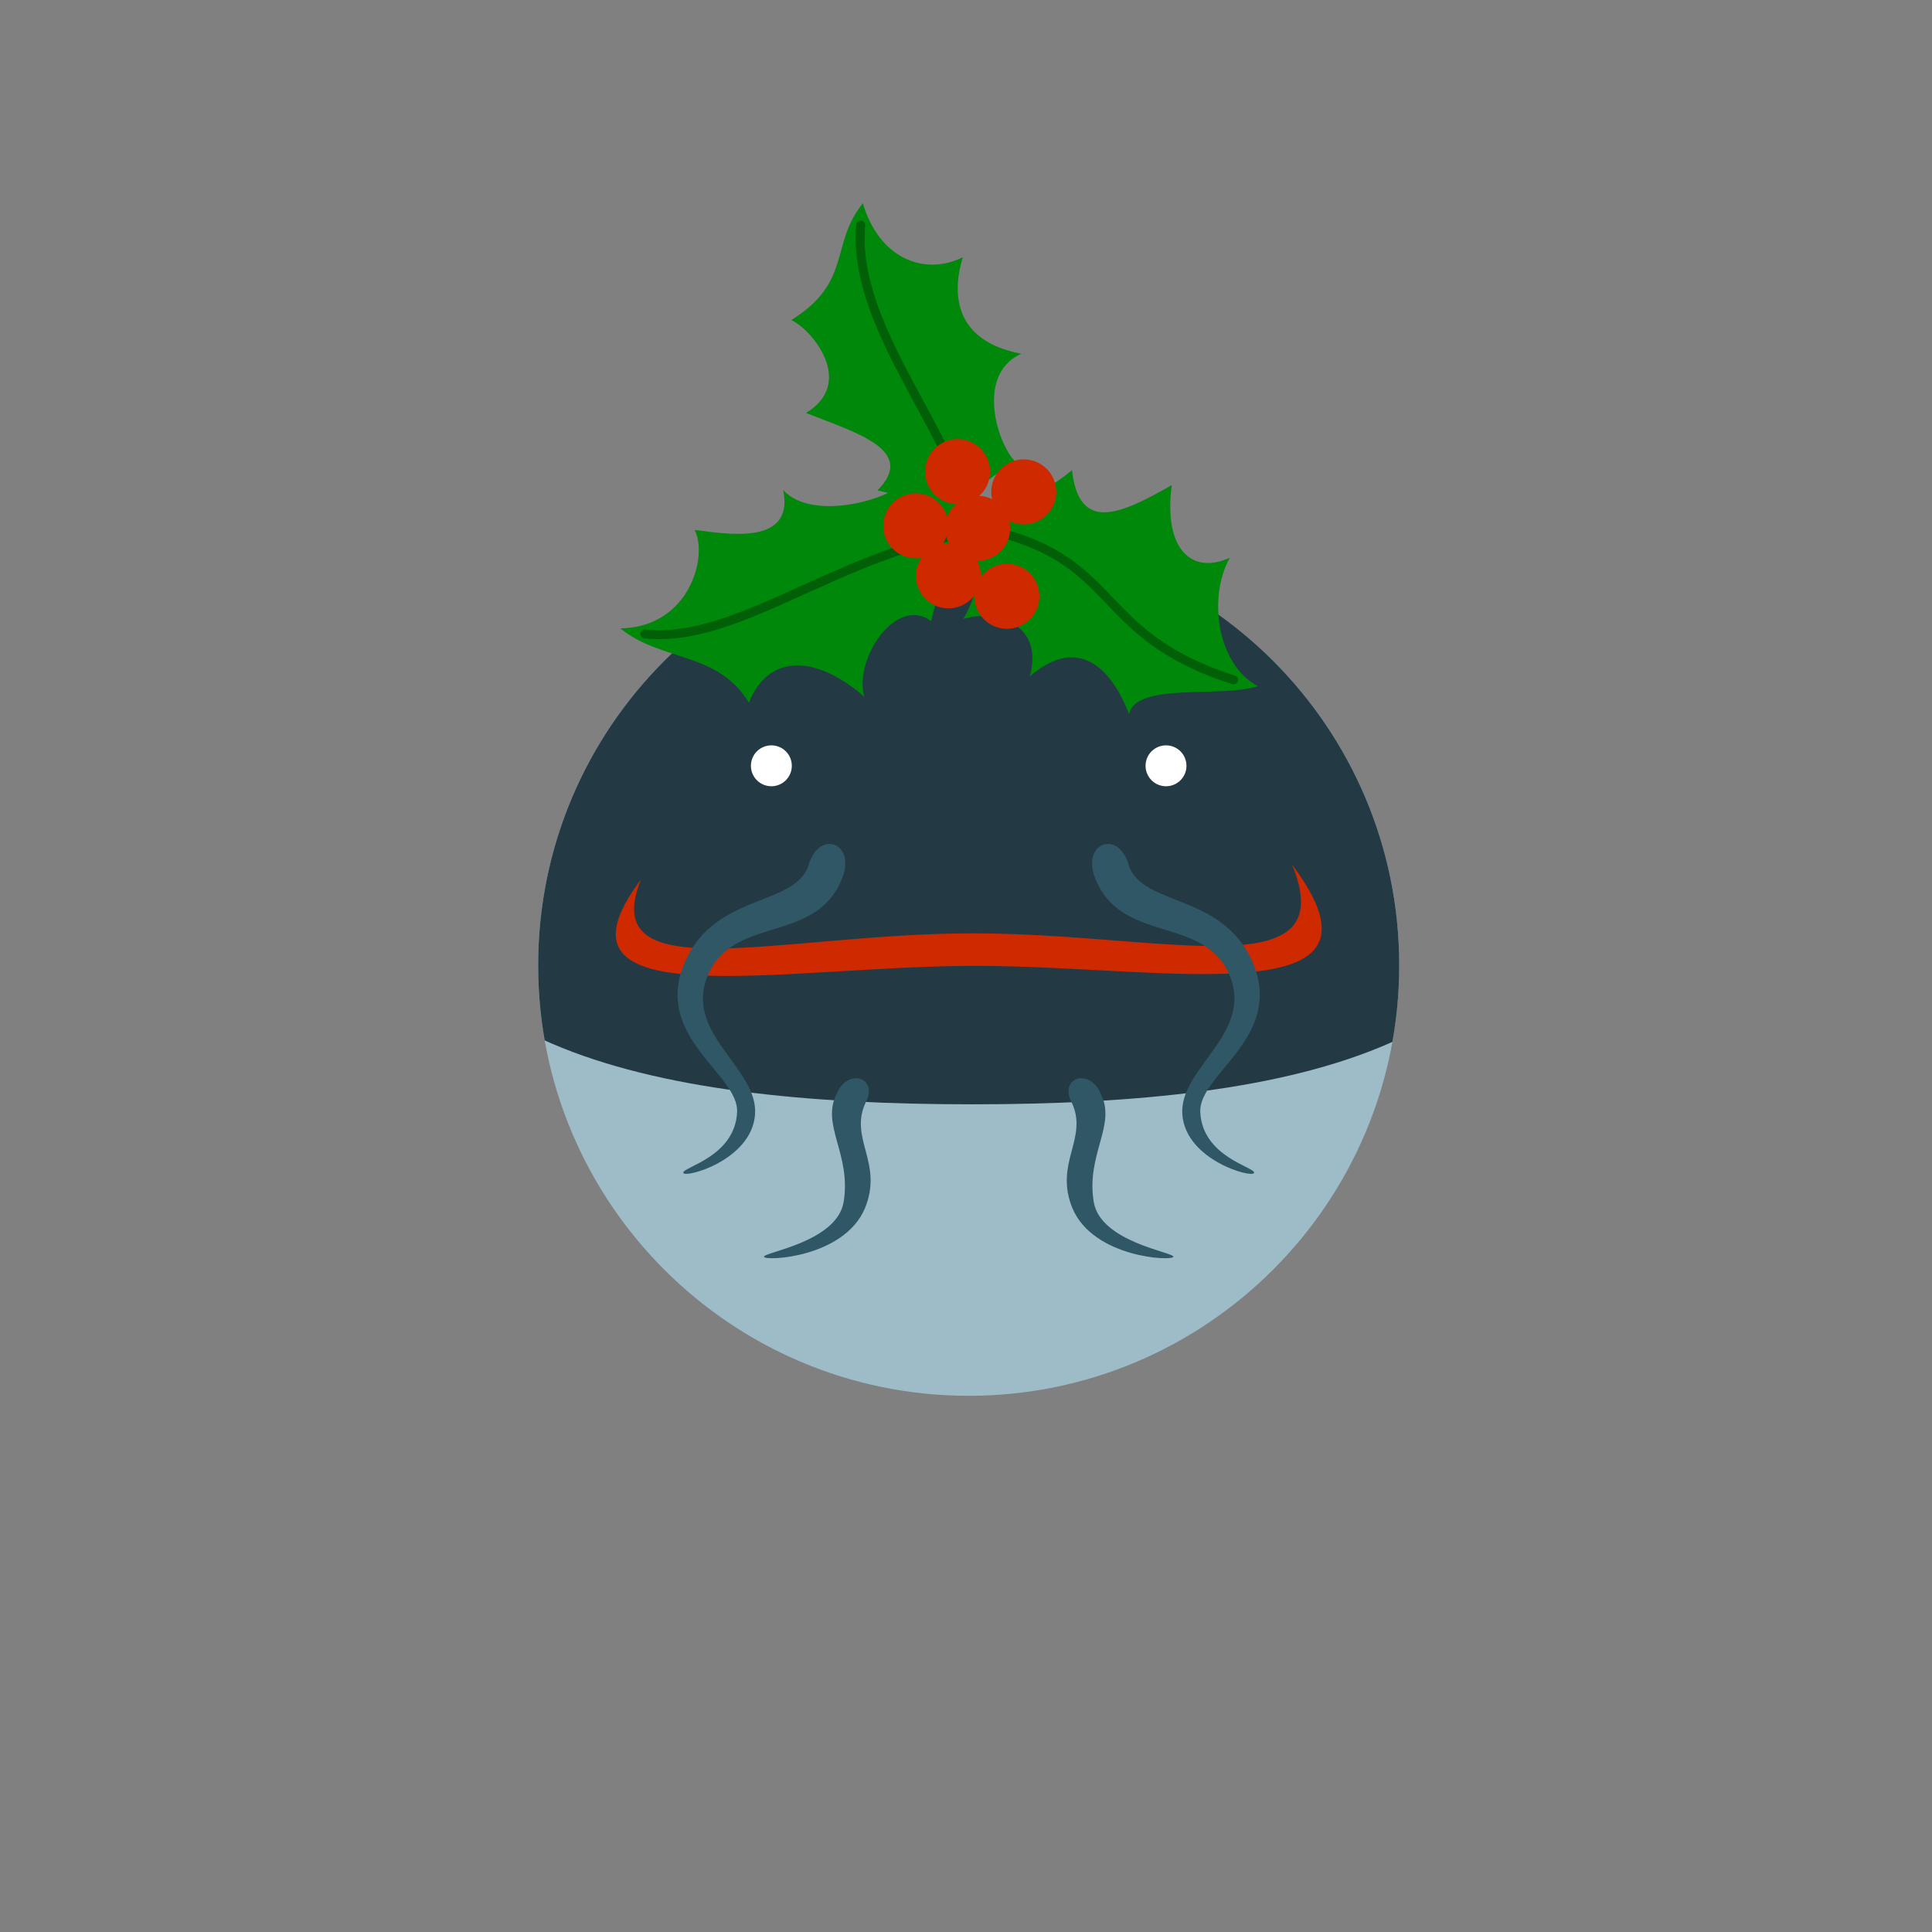 <?xml version="1.0" encoding="UTF-8"?><svg id="Ebene_1" xmlns="http://www.w3.org/2000/svg" xmlns:xlink="http://www.w3.org/1999/xlink" viewBox="0 0 107.7 107.7"><rect x="0" y="0" width="107.7" height="107.7" fill="#808080" stroke="none"/><defs><style>.cls-1,.cls-2{fill:none;}.cls-3{clip-path:url(#clippath);}.cls-4{fill:#00880a;}.cls-5{fill:#fff;}.cls-6{fill:#9ebbc8;}.cls-7{fill:#2f5766;}.cls-8{fill:#cf2900;}.cls-9{fill:#233a45;}.cls-2{stroke:#005f07;stroke-linecap:round;stroke-miterlimit:10;stroke-width:.5px;}</style><clipPath id="clippath"><path class="cls-1" d="M78,53.81c0,13.25-10.75,24-24,24s-24-10.75-24-24,10.74-24,24-24,24,10.75,24,24Z"/></clipPath></defs><rect class="cls-1" width="107.7" height="107.7"/><g><path class="cls-6" d="M78,53.81c0,13.25-10.75,24-24,24s-24-10.75-24-24,10.74-24,24-24,24,10.75,24,24Z"/><g class="cls-3"><g><path class="cls-9" d="M87,44.06c0,14.29-14.6,17.5-32.83,17.5s-33.17-3.21-33.17-17.5,14.77-25.88,33-25.88,33,11.58,33,25.88Z"/><g><path class="cls-5" d="M44.14,42.69c0,.63-.51,1.14-1.14,1.14s-1.14-.51-1.14-1.14,.51-1.14,1.14-1.14,1.14,.51,1.14,1.14Z"/><path class="cls-5" d="M66.14,42.69c0,.63-.51,1.14-1.14,1.14s-1.14-.51-1.14-1.14,.51-1.14,1.14-1.14,1.14,.51,1.14,1.14Z"/></g><path class="cls-8" d="M72.02,48.19c6.39,8.5-6.98,5.65-17.66,5.65s-24.51,3-18.63-4.81c-2.52,6.25,7.82,3,18.51,3s20.67,3.15,17.78-3.85Z"/><g><path class="cls-7" d="M45.09,48.19c-.75,2.44-5.5,1.5-7.06,5.81-1.37,3.94,3.17,5.94,3.06,8-.12,2.5-3.06,3.06-3,3.38s3.81-.69,4-3.25-3.87-4.44-2.69-7.62c1.37-3.62,6.25-1.75,7.62-5.75,.56-1.81-1.35-2.48-1.94-.56Z"/><path class="cls-7" d="M46.66,60.94c-.94,1.75,.81,3.38,.37,6.06-.37,2.25-4.5,2.81-4.44,3.06s4.44,.06,5.62-2.69c1.06-2.56-.92-3.9,.06-5.94,.69-1.31-.94-1.94-1.62-.5Z"/><path class="cls-7" d="M62.91,48.19c.75,2.44,5.5,1.5,7.06,5.81,1.37,3.94-3.17,5.94-3.06,8,.12,2.5,3.06,3.06,3,3.38s-3.81-.69-4-3.25,3.87-4.44,2.69-7.62c-1.37-3.62-6.25-1.75-7.62-5.75-.56-1.81,1.35-2.48,1.94-.56Z"/><path class="cls-7" d="M61.34,60.94c.94,1.75-.81,3.38-.37,6.06,.37,2.25,4.5,2.81,4.44,3.06s-4.44,.06-5.62-2.69c-1.06-2.56,.92-3.9-.06-5.94-.69-1.31,.94-1.94,1.62-.5Z"/></g></g></g><path class="cls-4" d="M53.76,28.89s3.18-.36,6-2.68c.39,3.54,2.74,2.44,5.56,.83-.47,3.58,1.1,5.02,3.24,4.05-1.24,2.19-.71,5.96,1.56,7.16-2.06,.67-6.83-.24-7.18,1.57-.49-1.34-2.23-4.95-5.53-2.12,.85-3.18-2.3-3.68-3.71-3.19,1.75-2.94,.06-5.62,.06-5.62Z"/><path class="cls-4" d="M54.04,29.69s-1.91-1.67-5.13-2.35c2.26-2.26-1.27-3.24-3.98-4.32,2.78-1.68,.35-4.64-.82-5.18,3.42-2.12,2.13-4.2,3.99-6.51,.92,3.12,3.47,4.06,5.57,3.01-.58,1.91-.59,4.65,3.27,5.38-2.72,1.19-1.21,5.54-.07,6.26-3.05,.42-2.82,3.7-2.82,3.7Z"/><path class="cls-4" d="M54.28,29.51s-1.68,1.91-2.37,5.12c-1.94-1.46-4.33,2.1-3.73,4.21-2.83-2.45-5.4-2.3-6.43,.33-1.75-2.87-4.87-2.27-7.17-4.14,3.84-.06,4.91-4.01,4.14-5.49,1.74,.21,5.58,.93,4.94-2.22,1.65,1.81,6.21,.49,6.93-.64,.41,3.05,3.7,2.83,3.7,2.83Z"/><path class="cls-2" d="M54.58,29.43c8.05,1.59,6.14,5.9,14.19,8.47"/><path class="cls-2" d="M47.98,12.55c-.53,5.88,5.69,12.06,6.06,16.88"/><path class="cls-2" d="M35.95,35.34c5.12,.53,10.53-4.34,17.91-5.62"/><path class="cls-8" d="M52.8,29.78c-.26,.97-1.26,1.54-2.22,1.28-.97-.26-1.54-1.26-1.28-2.22,.26-.97,1.26-1.54,2.22-1.28,.97,.26,1.54,1.26,1.28,2.22Z"/><path class="cls-8" d="M58.82,27.89c-.26,.97-1.26,1.54-2.22,1.28-.97-.26-1.54-1.26-1.28-2.22,.26-.97,1.26-1.54,2.22-1.28,.97,.26,1.54,1.26,1.28,2.22Z"/><path class="cls-8" d="M56.25,29.92c-.26,.97-1.26,1.54-2.22,1.28-.97-.26-1.54-1.26-1.28-2.22,.26-.97,1.26-1.54,2.22-1.28,.97,.26,1.54,1.26,1.28,2.22Z"/><path class="cls-8" d="M55.13,26.76c-.26,.97-1.26,1.54-2.22,1.28-.97-.26-1.54-1.26-1.28-2.22,.26-.97,1.26-1.54,2.22-1.28,.97,.26,1.54,1.26,1.28,2.22Z"/><path class="cls-8" d="M57.88,33.71c-.26,.97-1.26,1.54-2.22,1.28-.97-.26-1.54-1.26-1.28-2.22,.26-.97,1.26-1.54,2.22-1.28,.97,.26,1.54,1.26,1.28,2.22Z"/><path class="cls-8" d="M54.62,32.57c-.26,.97-1.26,1.54-2.22,1.28-.97-.26-1.54-1.26-1.28-2.22,.26-.97,1.26-1.54,2.22-1.28,.97,.26,1.54,1.26,1.28,2.22Z"/></g></svg>
